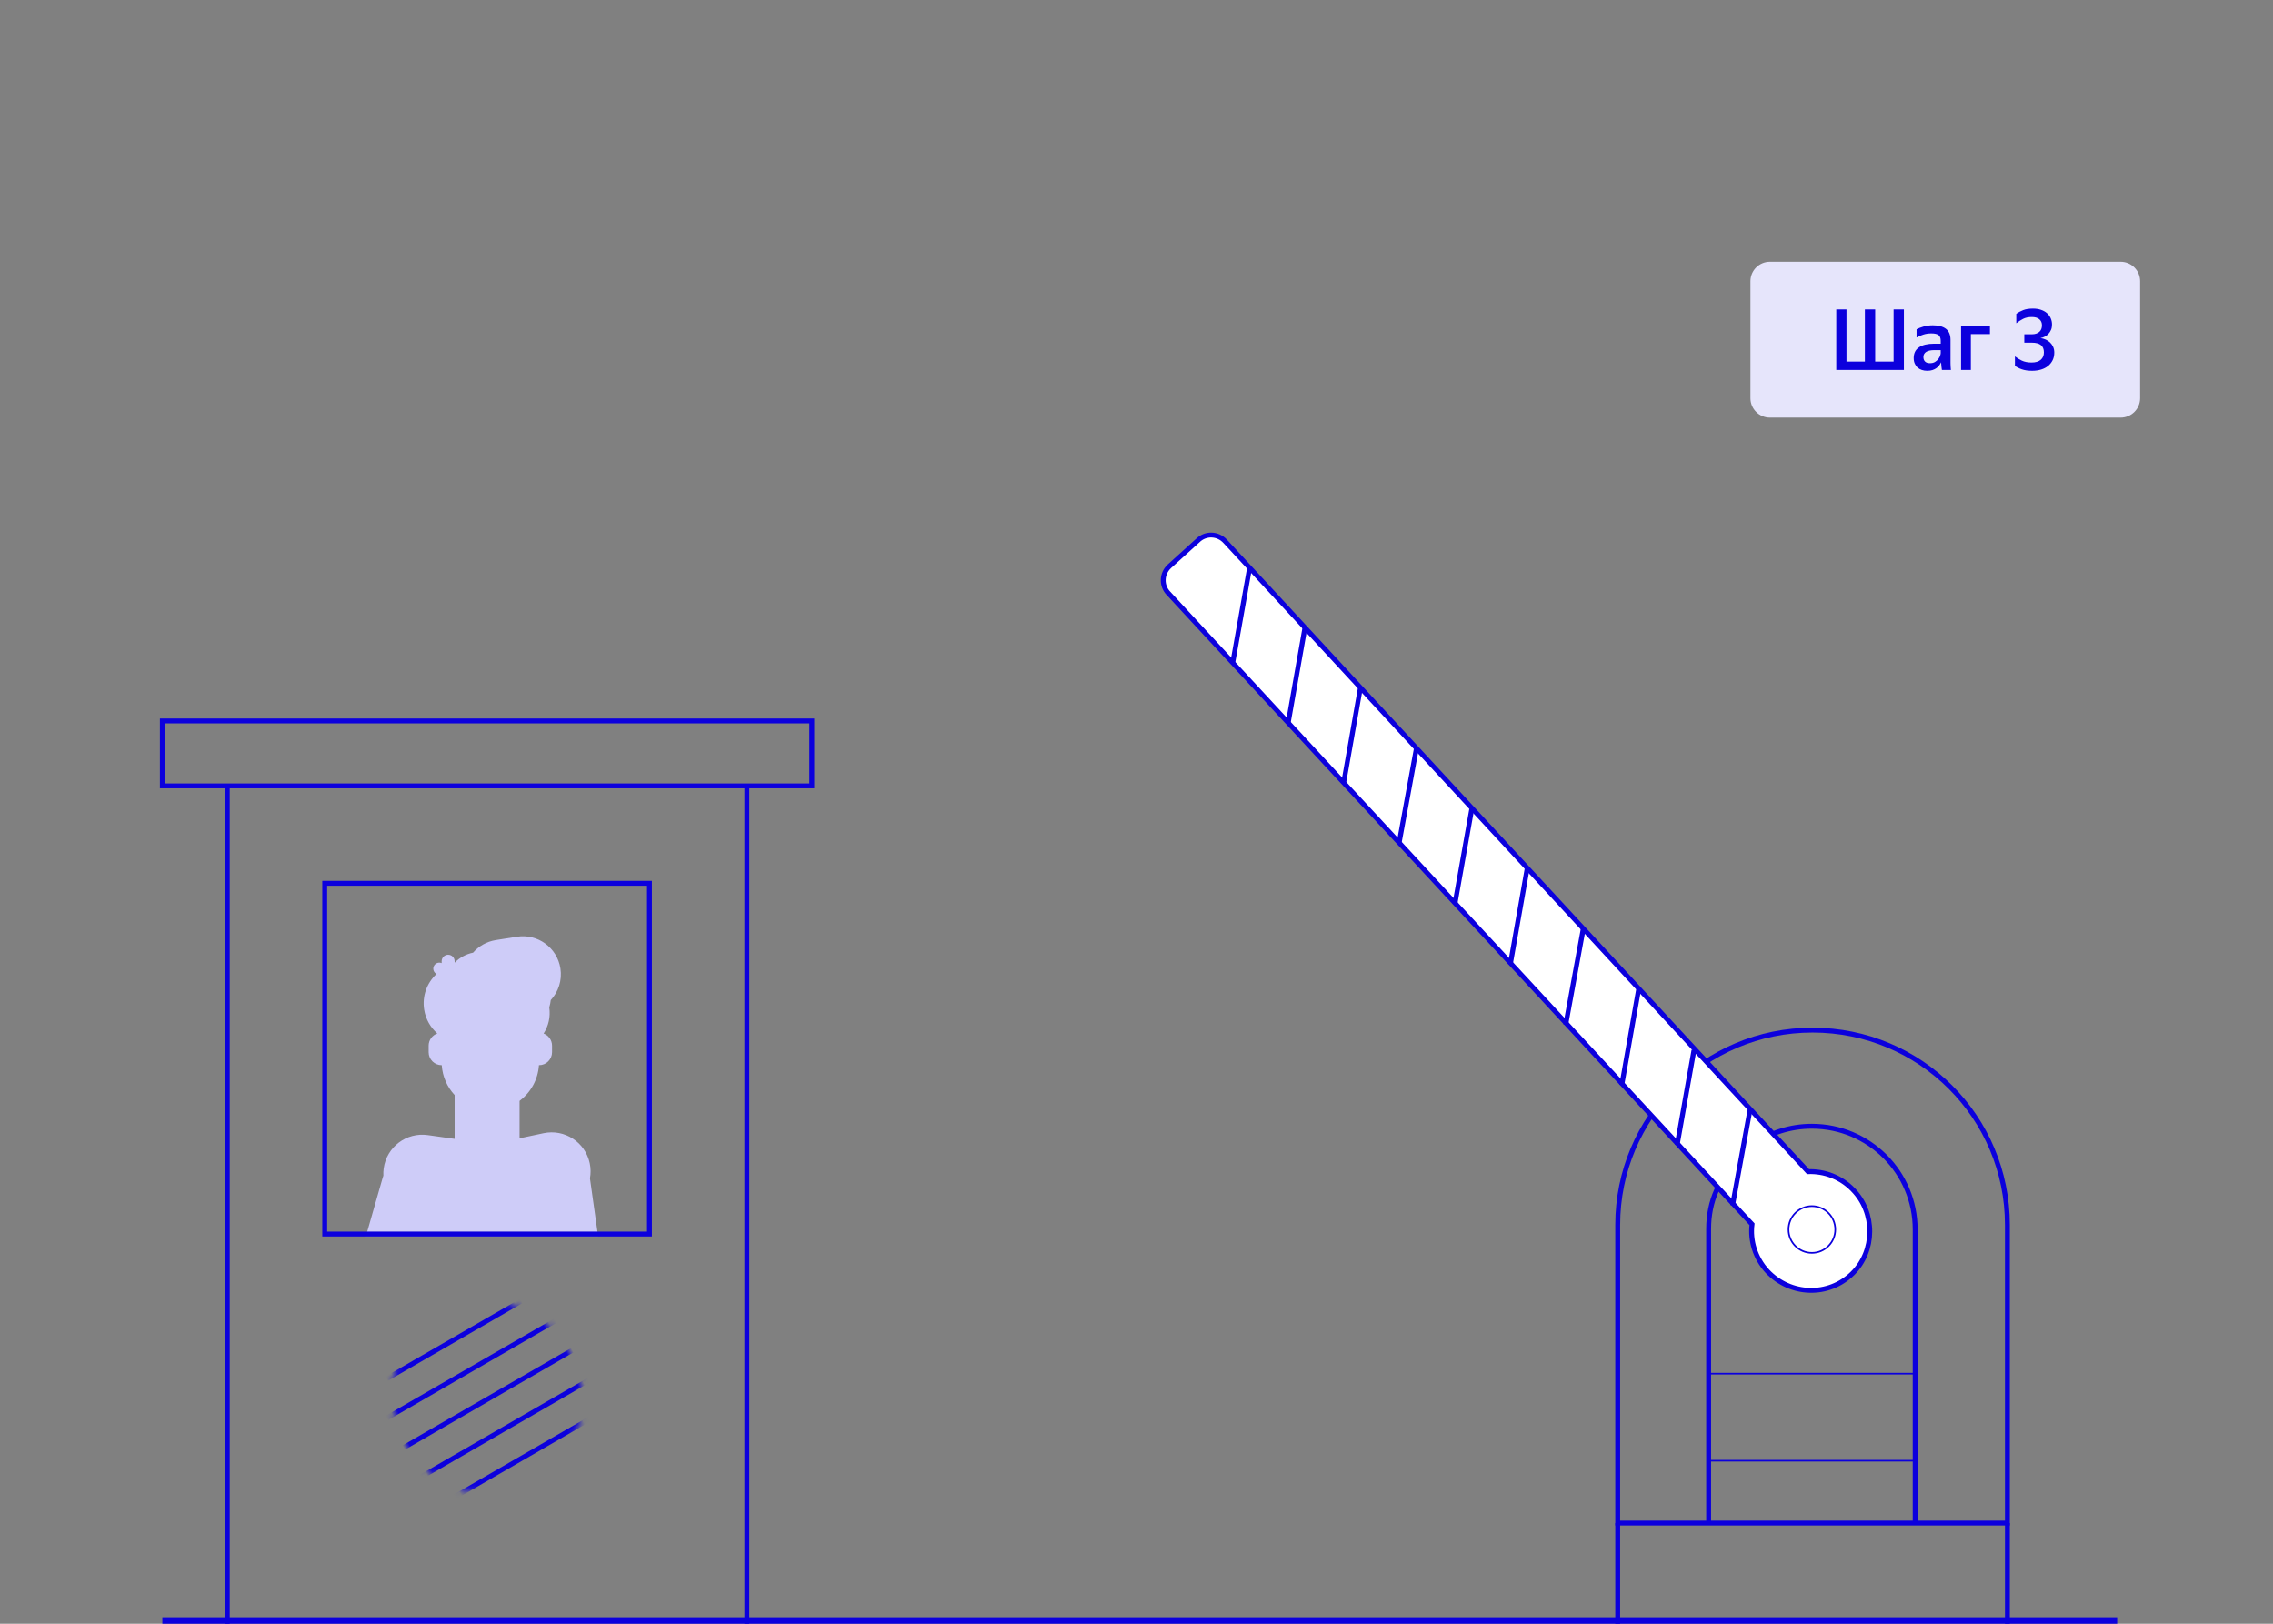 <?xml version="1.0" encoding="UTF-8"?>
<svg width="350px" height="250px" viewBox="0 0 350 250" version="1.1" xmlns="http://www.w3.org/2000/svg" xmlns:xlink="http://www.w3.org/1999/xlink">
    <rect x="0" y="0" width="350" height="250" fill="#808080" stroke="none"/>
    <!-- Generator: Sketch 53 (72520) - https://sketchapp.com -->
    <title>2 copy 5@3x</title>
    <desc>Created with Sketch.</desc>
    <defs>
        <rect id="path-1" x="0" y="0" width="44" height="51"></rect>
        <ellipse id="path-3" cx="15" cy="14.5" rx="15" ry="14.5"></ellipse>
    </defs>
    <g id="2-copy-5" stroke="none" stroke-width="1" fill="none" fill-rule="evenodd">
        <g id="Group-58" transform="translate(269, 40)">
            <path d="M3.536,0.3 L57.536,0.3 C59.193,0.3 60.536,1.643 60.536,3.3 L60.536,21.3 C60.536,22.957 59.193,24.3 57.536,24.3 L3.536,24.3 C1.879,24.3 0.536,22.957 0.536,21.3 L0.536,3.3 C0.536,1.643 1.879,0.3 3.536,0.3" id="Fill-52" fill="#E6E5FB"></path>
            <path d="M32.967,10.213 L37.412,10.213 L37.412,11.435 L34.475,11.435 L34.475,16.96 L32.967,16.96 L32.967,10.213 Z M28.169,15.921 C28.49,15.921 28.757,15.854 28.969,15.719 C29.181,15.585 29.353,15.428 29.483,15.252 C29.613,15.073 29.703,14.899 29.756,14.725 C29.808,14.552 29.833,14.43 29.833,14.361 L29.833,13.905 L28.898,13.905 C28.3,13.905 27.862,13.998 27.584,14.185 C27.307,14.371 27.168,14.633 27.168,14.972 C27.168,15.267 27.253,15.498 27.422,15.668 C27.591,15.836 27.84,15.921 28.169,15.921 L28.169,15.921 Z M29.886,15.777 C29.816,15.934 29.723,16.09 29.606,16.245 C29.489,16.401 29.346,16.543 29.177,16.669 C29.008,16.794 28.807,16.895 28.572,16.974 C28.339,17.052 28.066,17.09 27.753,17.09 C27.459,17.09 27.186,17.049 26.935,16.966 C26.683,16.884 26.464,16.762 26.279,16.596 C26.092,16.433 25.945,16.227 25.836,15.979 C25.728,15.732 25.674,15.448 25.674,15.127 C25.674,14.392 25.946,13.838 26.492,13.47 C27.038,13.101 27.81,12.918 28.807,12.918 L29.833,12.918 L29.833,12.502 C29.833,12.059 29.721,11.755 29.495,11.585 C29.27,11.416 28.898,11.332 28.377,11.332 C27.936,11.332 27.522,11.395 27.136,11.521 C26.75,11.646 26.41,11.791 26.115,11.956 L26.115,10.694 C26.384,10.547 26.739,10.409 27.182,10.278 C27.623,10.149 28.105,10.084 28.624,10.084 C29.491,10.084 30.16,10.264 30.633,10.623 C31.106,10.982 31.342,11.557 31.342,12.345 L31.342,15.868 C31.342,15.947 31.344,16.035 31.348,16.134 C31.353,16.235 31.357,16.337 31.362,16.441 C31.365,16.544 31.372,16.642 31.381,16.733 C31.389,16.823 31.398,16.901 31.406,16.96 L30.016,16.96 C29.989,16.84 29.966,16.671 29.945,16.453 C29.922,16.236 29.907,16.043 29.899,15.868 L29.886,15.777 Z M24.165,16.96 L13.753,16.96 L13.753,7.639 L15.325,7.639 L15.325,15.674 L18.159,15.674 L18.159,7.639 L19.745,7.639 L19.745,15.674 L22.579,15.674 L22.579,7.639 L24.165,7.639 L24.165,16.96 Z" id="Fill-54" fill="#0C00DD"></path>
            <path d="M47.319,14.279 C47.319,14.714 47.237,15.101 47.072,15.444 C46.907,15.787 46.675,16.082 46.377,16.33 C46.078,16.577 45.717,16.765 45.298,16.895 C44.877,17.025 44.416,17.091 43.913,17.091 C43.289,17.091 42.76,17.014 42.327,16.863 C41.893,16.712 41.539,16.532 41.261,16.324 L41.261,14.868 C41.539,15.101 41.887,15.318 42.307,15.517 C42.728,15.717 43.232,15.817 43.822,15.817 C44.437,15.817 44.908,15.677 45.232,15.399 C45.557,15.121 45.72,14.737 45.72,14.25 C45.72,13.754 45.568,13.382 45.265,13.133 C44.962,12.885 44.489,12.761 43.848,12.761 L42.704,12.761 L42.704,11.462 L43.913,11.462 C44.355,11.462 44.716,11.343 44.999,11.106 C45.28,10.869 45.421,10.53 45.421,10.091 C45.421,9.694 45.287,9.381 45.018,9.152 C44.75,8.924 44.364,8.809 43.861,8.809 C43.333,8.809 42.882,8.905 42.509,9.095 C42.136,9.286 41.79,9.51 41.469,9.77 L41.469,8.32 C41.772,8.093 42.126,7.902 42.529,7.745 C42.931,7.588 43.432,7.509 44.03,7.509 C44.48,7.509 44.888,7.57 45.252,7.691 C45.616,7.813 45.923,7.981 46.175,8.198 C46.426,8.415 46.622,8.674 46.76,8.977 C46.898,9.28 46.968,9.613 46.968,9.976 C46.968,10.279 46.918,10.548 46.818,10.781 C46.718,11.015 46.587,11.22 46.422,11.398 C46.257,11.576 46.069,11.718 45.856,11.827 C45.644,11.934 45.421,12.01 45.187,12.053 C45.473,12.089 45.744,12.165 46,12.282 C46.255,12.399 46.48,12.55 46.675,12.737 C46.871,12.924 47.026,13.147 47.143,13.407 C47.26,13.668 47.319,13.959 47.319,14.279" id="Fill-56" fill="#0C00DD"></path>
        </g>
        <g id="YAD_step_4" transform="translate(178, 78)" stroke="#0C00DD">
            <path d="M131.1,156.5 L71.1,156.5 L71.1,110.6 C71.1,94 84.5,80.6 101.1,80.6 L101.1,80.6 C117.7,80.6 131.1,94 131.1,110.6 L131.1,156.5 Z" id="Shape" stroke-width="0.75"></path>
            <path d="M85.1,156.5 L85.1,111.2 C85.1,109.1 85.5,107.1 86.3,105.3 C88.7,99.5 94.3,95.4 101,95.4 L101,95.4 C109.8,95.4 116.9,102.5 116.9,111.3 L116.9,156.6" id="Shape" stroke-width="0.75"></path>
            <path d="M85.1,133.5 L116.8,133.5" id="Shape" stroke-width="0.25"></path>
            <path d="M85.1,146.9 L116.8,146.9" id="Shape" stroke-width="0.25"></path>
            <path d="M131.1,156.5 L131.1,172" id="Shape" stroke-width="0.75"></path>
            <path d="M71.1,156.5 L71.1,172" id="Shape" stroke-width="0.75"></path>
            <g id="Group" transform="translate(55.579, 62.33) rotate(-2) translate(-55.579, -62.33) translate(2.079, 1.83)" stroke-width="0.75">
                <path d="M103.7,105.1 C101.9,103.1 99.4,102.1 96.9,102.1 C96.9,102.1 96.9,102.1 96.9,102.1 L10.6,2 C9.5,0.7 7.6,0.6 6.4,1.7 L1.9,5.5 C0.6,6.6 0.5,8.5 1.6,9.7 L88,109.9 C87.6,112.4 88.3,115.1 90.1,117.2 C93.5,121.1 99.4,121.5 103.2,118 C106.8,114.7 107.1,108.8 103.7,105.1 Z" id="Shape" fill="#FFFFFF" fill-rule="nonzero"></path>
                <g transform="translate(11, 6)" id="Shape">
                    <path d="M3.2,0.2 L0.1,14.7"></path>
                    <path d="M11.4,9.7 L8.3,24.3"></path>
                    <path d="M19.6,19.3 L16.5,33.9"></path>
                    <path d="M27.9,28.9 L24.7,43.5"></path>
                    <path d="M36.1,38.5 L33,53"></path>
                    <path d="M44.3,48 L41.2,62.6"></path>
                    <path d="M52.6,57.6 L49.4,72.2"></path>
                    <path d="M60.8,67.2 L57.7,81.8"></path>
                    <path d="M69,76.8 L65.9,91.3"></path>
                    <path d="M77.3,86.3 L74.1,100.9"></path>
                </g>
            </g>
            <circle id="Oval" stroke-width="0.25" cx="101" cy="111.3" r="3.6"></circle>
        </g>
        <g id="Group-21" transform="translate(25, 111)">
            <g id="Group-2" transform="translate(27, 28)">
                <mask id="mask-2" fill="white">
                    <use xlink:href="#path-1"></use>
                </mask>
                <g id="Rectangle"></g>
                <path d="M30.984,24.999 C30.836,27.248 29.697,29.225 28,30.5 L28,36.256 L31.688,35.472 C34.929,34.783 38.116,36.852 38.805,40.093 C38.973,40.885 38.977,41.673 38.839,42.423 L41.139,58.791 C41.485,61.252 39.77,63.527 37.309,63.873 C36.499,63.987 35.708,63.877 35,63.591 L35,64 C35,70.627 29.627,76 23,76 C16.373,76 11,70.627 11,64 L11,60.77 L10.892,61.148 C10.207,63.537 7.715,64.918 5.326,64.233 C2.937,63.548 1.555,61.056 2.24,58.667 L6.926,42.326 C6.957,42.218 6.992,42.112 7.03,42.009 C7.011,41.635 7.027,41.254 7.081,40.869 C7.543,37.587 10.577,35.301 13.858,35.762 L18,36.344 L18,29.599 C16.865,28.375 16.133,26.771 16.016,24.999 C16.011,25 16.005,25 16,25 C14.895,25 14,24.104 14,23 L14,22 C14,21.129 14.556,20.389 15.332,20.114 C14.287,19.199 13.543,17.926 13.309,16.447 C13.309,16.446 13.309,16.446 13.309,16.446 C12.975,14.336 13.754,12.307 15.213,10.958 L15.192,10.947 C14.746,10.699 14.585,10.137 14.832,9.691 C15.063,9.274 15.57,9.106 16,9.288 L16,9 C16,8.447 16.448,8 17,8 C17.552,8 18,8.447 18,9 L18,9.226 C18.749,8.462 19.724,7.907 20.842,7.679 C21.712,6.68 22.925,5.97 24.336,5.746 L27.596,5.229 C30.786,4.724 33.782,6.9 34.288,10.09 C34.288,10.091 34.288,10.091 34.288,10.091 C34.58,11.934 33.977,13.712 32.801,14.983 C32.76,15.367 32.683,15.743 32.573,16.105 C32.788,17.563 32.446,18.976 31.704,20.127 C32.461,20.412 33,21.143 33,22 L33,23 C33,24.104 32.105,25 31,25 C30.995,25 30.989,25 30.984,24.999 Z" id="Rectangle-5" fill="#CECCF8" mask="url(#mask-2)"></path>
            </g>
            <rect id="Rectangle" stroke="#0C00DD" stroke-width="0.75" x="0" y="0" width="100" height="10"></rect>
            <polyline id="Path" stroke="#0C00DD" stroke-width="0.75" points="90 10 90 140 10 140 10 10 10 10"></polyline>
            <g id="Group-20" transform="translate(35, 93)">
                <mask id="mask-4" fill="white">
                    <use xlink:href="#path-3"></use>
                </mask>
                <g id="Oval"></g>
                <path d="M4.429,-7.317 L5.179,-7.317 L5.179,32.927 L4.429,32.927 L4.429,-7.317 Z M9.679,-7.317 L10.429,-7.317 L10.429,32.927 L9.679,32.927 L9.679,-7.317 Z M14.929,-7.317 L15.679,-7.317 L15.679,32.927 L14.929,32.927 L14.929,-7.317 Z M20.179,-7.317 L20.929,-7.317 L20.929,32.927 L20.179,32.927 L20.179,-7.317 Z M25.429,-7.317 L26.179,-7.317 L26.179,32.927 L25.429,32.927 L25.429,-7.317 Z M30.679,-7.317 L31.429,-7.317 L31.429,32.927 L30.679,32.927 L30.679,-7.317 Z" id="Rectangle-4" fill="#0C00DD" mask="url(#mask-4)" transform="translate(17.929, 12.805) rotate(-300) translate(-17.929, -12.805) "></path>
            </g>
            <rect id="Rectangle" stroke="#0C00DD" stroke-width="0.75" x="25" y="25" width="50" height="54"></rect>
        </g>
        <rect id="Rectangle" fill="#0C00DD" x="25" y="249" width="301" height="1"></rect>
    </g>
</svg>